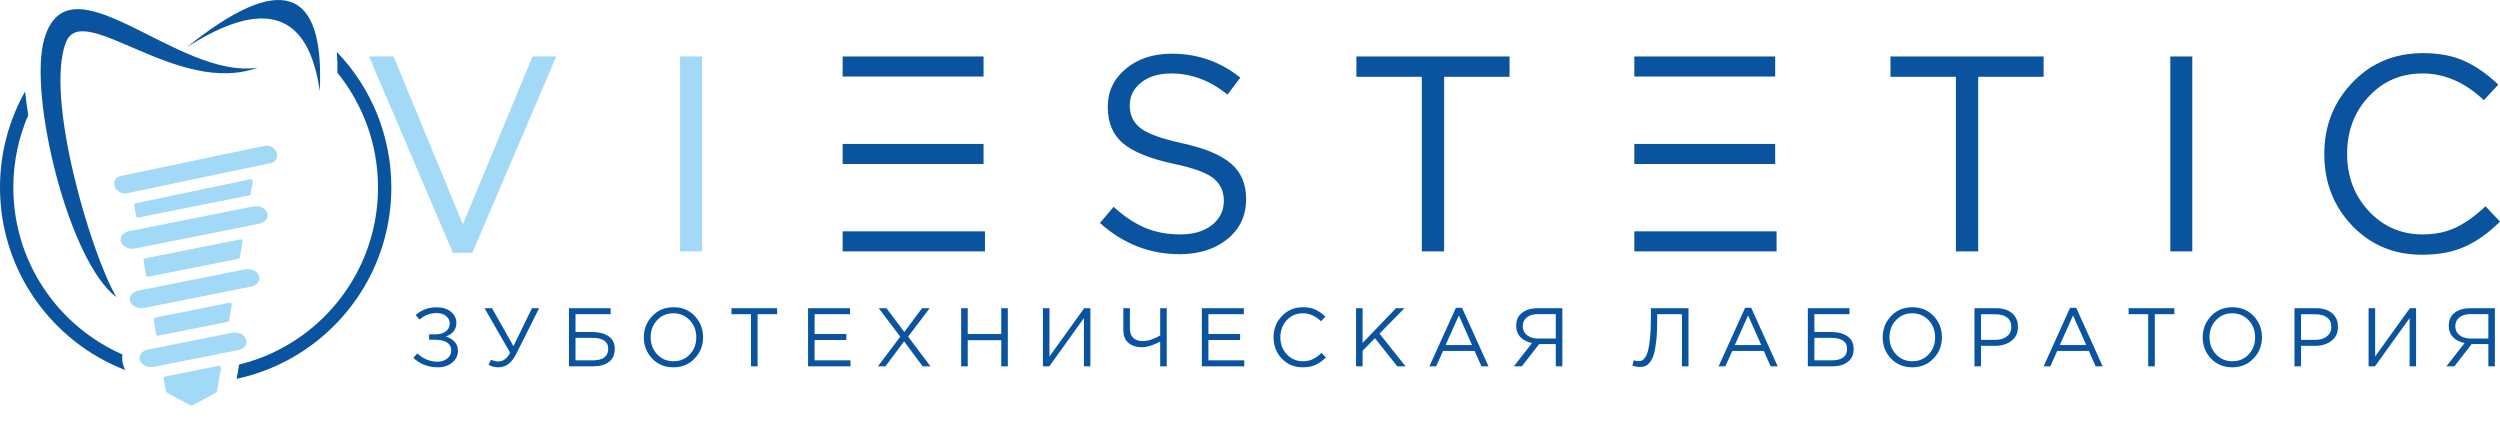 <svg width="148" height="25" viewBox="0 0 148 25" fill="none" xmlns="http://www.w3.org/2000/svg">
<path fill-rule="evenodd" clip-rule="evenodd" d="M15.238 4.007C10.486 4.727 4.066 -2.773 2.613 2.336C1.673 5.64 4.065 15.507 6.898 17.593C5.389 15.07 2.627 5.725 3.908 2.494C4.902 -0.011 10.533 5.738 15.238 4.007Z" fill="#0A539F"/>
<path fill-rule="evenodd" clip-rule="evenodd" d="M18.93 5.4C19.226 -0.791 16.6 -1.659 11.056 2.798C15.646 -0.145 18.271 0.721 18.93 5.4Z" fill="#0A539F"/>
<path fill-rule="evenodd" clip-rule="evenodd" d="M8.646 16.285L8.5 15.432C8.488 15.368 8.529 15.306 8.593 15.294L14.217 14.172C14.231 14.169 14.246 14.169 14.26 14.172C14.324 14.182 14.368 14.244 14.357 14.308L14.202 15.216C14.197 15.266 14.159 15.31 14.108 15.32L8.782 16.382C8.718 16.392 8.658 16.349 8.646 16.285ZM8.748 20.696L13.735 19.703C14.093 19.631 14.467 19.796 14.569 20.077C14.671 20.357 14.463 20.651 14.105 20.723L9.118 21.716C8.761 21.788 8.386 21.623 8.284 21.342C8.183 21.062 8.39 20.768 8.748 20.696ZM7.131 10.421L15.665 8.634C15.954 8.573 16.275 8.753 16.376 9.033C16.478 9.315 16.325 9.593 16.036 9.654L7.502 11.441C7.212 11.502 6.893 11.322 6.791 11.042C6.688 10.76 6.841 10.482 7.131 10.421ZM7.63 13.69L14.982 12.224C15.34 12.152 15.714 12.318 15.816 12.598C15.918 12.878 15.711 13.172 15.353 13.244L8.001 14.71C7.643 14.781 7.268 14.615 7.166 14.335C7.063 14.055 7.272 13.761 7.63 13.69ZM8.174 17.206L14.495 15.946C14.854 15.874 15.228 16.039 15.33 16.319C15.432 16.6 15.225 16.894 14.865 16.966L8.544 18.226C8.186 18.296 7.812 18.131 7.71 17.851C7.609 17.571 7.816 17.277 8.174 17.206ZM8.05 12.779L7.945 12.167C7.935 12.106 7.975 12.045 8.037 12.033L14.823 10.612C14.836 10.608 14.851 10.608 14.867 10.611C14.931 10.621 14.975 10.682 14.963 10.746L14.841 11.464C14.836 11.515 14.799 11.558 14.747 11.568L8.185 12.876C8.121 12.887 8.06 12.843 8.05 12.779ZM9.817 23.157L9.693 22.425C9.679 22.361 9.721 22.299 9.784 22.287L12.943 21.656C12.956 21.654 12.971 21.654 12.985 21.656C13.049 21.667 13.093 21.728 13.082 21.792L12.849 23.157C12.844 23.191 12.823 23.222 12.79 23.24L11.39 24.004C11.356 24.021 11.313 24.023 11.277 24.004L9.882 23.244C9.85 23.227 9.823 23.196 9.817 23.157ZM9.24 19.772L9.098 18.938C9.086 18.874 9.127 18.811 9.19 18.798L13.579 17.924C13.593 17.922 13.607 17.922 13.622 17.924C13.686 17.934 13.729 17.996 13.719 18.06L13.566 18.949C13.561 18.999 13.524 19.042 13.472 19.053L9.376 19.869C9.312 19.88 9.252 19.836 9.24 19.772Z" fill="#A2D9F7"/>
<path fill-rule="evenodd" clip-rule="evenodd" d="M19.941 3.075C22.005 5.223 23.167 8.082 23.167 11.097C23.167 15.405 20.814 19.164 17.323 21.159V21.16L17.229 21.213C17.16 21.252 17.091 21.289 17.021 21.326L17.009 21.332C16.078 21.827 15.071 22.199 14.011 22.425L14.154 21.582C14.499 21.498 14.839 21.396 15.17 21.279C15.224 21.26 15.277 21.241 15.331 21.221L15.38 21.204C15.429 21.185 15.478 21.166 15.526 21.147L15.571 21.13C15.616 21.111 15.663 21.092 15.709 21.073L15.776 21.046C15.815 21.029 15.854 21.013 15.893 20.995L15.97 20.961L16.07 20.916L16.161 20.873L16.252 20.831C16.291 20.812 16.33 20.793 16.369 20.773L16.424 20.747C16.469 20.724 16.513 20.7 16.558 20.677L16.615 20.647C16.856 20.52 17.092 20.384 17.323 20.239C20.359 18.33 22.378 14.95 22.378 11.097C22.378 8.599 21.521 6.216 19.976 4.309C19.981 3.917 19.974 3.499 19.941 3.075ZM7.42 21.909C3.08 20.237 0 16.026 0 11.097C0 9.033 0.539 7.096 1.485 5.418C1.535 5.884 1.599 6.353 1.673 6.811C1.104 8.125 0.789 9.575 0.789 11.097C0.789 15.516 3.446 19.315 7.248 20.984C7.214 21.21 7.234 21.451 7.322 21.692C7.35 21.768 7.382 21.841 7.42 21.909Z" fill="#0A539F"/>
<path fill-rule="evenodd" clip-rule="evenodd" d="M128.482 14.883V3.343H129.784V14.883H128.482ZM143.385 15.08C141.725 15.08 140.346 14.506 139.247 13.358C138.148 12.209 137.598 10.794 137.598 9.112C137.598 7.454 138.153 6.044 139.263 4.885C140.372 3.726 141.763 3.146 143.434 3.146C144.401 3.146 145.225 3.303 145.906 3.616C146.588 3.928 147.252 4.393 147.9 5.009L147.044 5.932C145.933 4.877 144.725 4.349 143.417 4.349C142.142 4.349 141.08 4.805 140.228 5.717C139.375 6.629 138.949 7.761 138.949 9.112C138.949 10.454 139.379 11.583 140.236 12.5C141.092 13.418 142.154 13.877 143.417 13.877C144.165 13.877 144.824 13.74 145.396 13.465C145.966 13.19 146.549 12.773 147.143 12.213L148 13.118C147.351 13.766 146.669 14.256 145.956 14.585C145.241 14.916 144.384 15.08 143.385 15.08ZM96.751 8.519H105.091V9.707H96.751V8.519ZM96.751 14.883V13.696H98.052H105.091H105.174V14.883H96.751ZM96.751 4.53V3.343H105.091V4.53H98.052H96.751ZM49.886 8.519H58.227V9.707H49.886V8.519ZM49.886 14.883V13.696H51.188H58.227H58.309V14.883H49.886ZM49.886 4.53V3.343H58.227V4.53H51.188H49.886ZM69.832 15.048C68.062 15.048 66.49 14.432 65.118 13.201L65.925 12.245C66.541 12.805 67.159 13.217 67.779 13.481C68.4 13.745 69.101 13.877 69.881 13.877C70.651 13.877 71.271 13.694 71.744 13.325C72.216 12.956 72.452 12.476 72.452 11.882C72.452 11.322 72.244 10.877 71.827 10.547C71.408 10.218 70.617 9.931 69.453 9.69C68.078 9.394 67.09 8.992 66.486 8.487C65.881 7.981 65.579 7.261 65.579 6.327C65.579 5.416 65.935 4.662 66.65 4.069C67.365 3.475 68.27 3.178 69.37 3.178C70.897 3.178 72.25 3.651 73.426 4.597L72.667 5.601C71.644 4.766 70.535 4.349 69.337 4.349C68.601 4.349 68.008 4.527 67.557 4.885C67.106 5.242 66.881 5.696 66.881 6.245C66.881 6.816 67.099 7.267 67.532 7.596C67.966 7.927 68.793 8.223 70.013 8.487C71.32 8.772 72.274 9.17 72.873 9.681C73.472 10.193 73.771 10.893 73.771 11.783C73.771 12.761 73.403 13.55 72.667 14.149C71.931 14.747 70.985 15.048 69.832 15.048ZM84.173 14.883V4.546H80.299V3.343H89.366V4.546H85.492V14.883H84.173ZM115.79 14.883V4.546H111.916V3.343H120.982V4.546H117.108V14.883H115.79Z" fill="#0A539F"/>
<path fill-rule="evenodd" clip-rule="evenodd" d="M40.261 14.883V3.343H41.564V14.883H40.261ZM26.81 14.965L21.849 3.343H23.299L27.403 13.284L31.525 3.343H32.926L27.965 14.965H26.81Z" fill="#A2D9F7"/>
<path fill-rule="evenodd" clip-rule="evenodd" d="M25.907 21.745C25.356 21.745 24.878 21.559 24.471 21.19L24.702 20.92C25.05 21.247 25.453 21.411 25.912 21.411C26.13 21.411 26.319 21.35 26.476 21.227C26.633 21.103 26.712 20.944 26.712 20.748C26.712 20.534 26.626 20.376 26.457 20.271C26.286 20.166 26.062 20.114 25.783 20.114H25.405V19.794H25.783C26.032 19.794 26.234 19.737 26.39 19.62C26.546 19.504 26.624 19.346 26.624 19.146C26.624 18.969 26.551 18.822 26.405 18.707C26.259 18.59 26.073 18.532 25.847 18.532C25.46 18.532 25.123 18.662 24.835 18.92L24.609 18.65C24.788 18.496 24.977 18.381 25.172 18.306C25.366 18.231 25.595 18.193 25.858 18.193C26.198 18.193 26.476 18.28 26.692 18.453C26.908 18.626 27.017 18.846 27.017 19.111C27.017 19.502 26.807 19.772 26.388 19.923C26.607 19.988 26.782 20.091 26.913 20.232C27.044 20.372 27.11 20.551 27.11 20.767C27.11 21.046 26.998 21.278 26.773 21.465C26.548 21.651 26.259 21.745 25.907 21.745ZM29.502 21.745C29.299 21.745 29.106 21.698 28.922 21.602L29.074 21.293C29.203 21.362 29.348 21.396 29.512 21.396C29.79 21.396 30.019 21.224 30.2 20.88L28.686 18.247H29.128L30.396 20.492L31.491 18.247H31.915L30.554 20.964C30.295 21.484 29.944 21.745 29.502 21.745ZM33.683 21.686V18.247H36.149V18.601H34.071V19.656H35.087C35.474 19.656 35.79 19.742 36.032 19.91C36.273 20.078 36.395 20.328 36.395 20.659C36.395 20.99 36.281 21.244 36.053 21.421C35.826 21.597 35.517 21.686 35.128 21.686H33.683ZM34.071 21.332H35.098C35.704 21.332 36.007 21.101 36.007 20.64C36.007 20.426 35.925 20.267 35.761 20.16C35.597 20.055 35.37 20 35.079 20H34.071V21.332ZM41.126 21.221C40.795 21.571 40.375 21.745 39.863 21.745C39.353 21.745 38.934 21.572 38.606 21.224C38.278 20.877 38.115 20.458 38.115 19.967C38.115 19.478 38.279 19.06 38.611 18.712C38.941 18.363 39.362 18.188 39.873 18.188C40.385 18.188 40.804 18.361 41.131 18.709C41.459 19.056 41.623 19.475 41.623 19.967C41.623 20.454 41.457 20.872 41.126 21.221ZM38.904 20.974C39.16 21.249 39.484 21.386 39.873 21.386C40.263 21.386 40.584 21.249 40.839 20.977C41.093 20.703 41.22 20.366 41.22 19.967C41.22 19.57 41.091 19.234 40.834 18.959C40.577 18.684 40.254 18.547 39.863 18.547C39.474 18.547 39.152 18.683 38.899 18.957C38.645 19.23 38.518 19.567 38.518 19.967C38.518 20.362 38.646 20.699 38.904 20.974ZM44.457 21.686V18.601H43.303V18.247H46.005V18.601H44.85V21.686H44.457ZM47.837 21.686V18.247H50.323V18.601H48.225V19.774H50.102V20.129H48.225V21.332H50.348V21.686H47.837ZM51.974 21.686L53.295 19.931L52.024 18.247H52.48L53.536 19.653L54.583 18.247H55.035L53.762 19.928L55.084 21.686H54.622L53.521 20.208L52.421 21.686H51.974ZM56.901 21.686V18.247H57.29V19.774H59.274V18.247H59.663V21.686H59.274V20.139H57.29V21.686H56.901ZM61.741 21.686V18.247H62.13V21.101L64.183 18.247H64.551V21.686H64.168V18.831L62.12 21.686H61.741ZM68.683 21.686V20.217C68.532 20.306 68.355 20.384 68.15 20.453C67.945 20.522 67.766 20.556 67.611 20.556C67.271 20.556 67.001 20.469 66.801 20.296C66.601 20.122 66.502 19.871 66.502 19.543V18.247H66.89V19.48C66.89 19.699 66.956 19.874 67.086 20C67.217 20.129 67.403 20.193 67.641 20.193C67.959 20.193 68.306 20.081 68.683 19.859V18.247H69.071V21.686H68.683ZM71.15 21.686V18.247H73.636V18.601H71.538V19.774H73.415V20.129H71.538V21.332H73.66V21.686H71.15ZM77.119 21.745C76.624 21.745 76.213 21.574 75.885 21.232C75.558 20.889 75.394 20.468 75.394 19.967C75.394 19.472 75.56 19.052 75.89 18.707C76.221 18.361 76.635 18.188 77.133 18.188C77.422 18.188 77.667 18.234 77.87 18.329C78.074 18.422 78.272 18.56 78.464 18.743L78.209 19.018C77.879 18.704 77.518 18.547 77.129 18.547C76.748 18.547 76.432 18.683 76.178 18.954C75.924 19.227 75.797 19.563 75.797 19.967C75.797 20.366 75.924 20.703 76.181 20.977C76.436 21.249 76.752 21.386 77.129 21.386C77.351 21.386 77.547 21.346 77.718 21.263C77.888 21.181 78.062 21.057 78.238 20.89L78.494 21.16C78.301 21.353 78.097 21.499 77.885 21.597C77.672 21.696 77.417 21.745 77.119 21.745ZM80.278 21.686V18.247H80.666V20.301L82.641 18.247H83.142L81.667 19.75L83.206 21.686H82.72L81.397 20.021L80.666 20.763V21.686H80.278ZM84.621 21.686L86.188 18.222H86.551L88.119 21.686H87.701L87.299 20.777H85.427L85.019 21.686H84.621ZM85.579 20.429H87.145L86.365 18.674L85.579 20.429ZM89.623 21.686L90.698 20.306C90.413 20.253 90.185 20.139 90.014 19.964C89.845 19.788 89.759 19.562 89.759 19.283C89.759 18.992 89.846 18.763 90.019 18.596C90.253 18.364 90.586 18.247 91.022 18.247H92.492V21.686H92.103V20.37H91.116L90.094 21.686H89.623ZM91.047 20.041H92.103V18.596H91.047C90.766 18.596 90.544 18.66 90.386 18.79C90.227 18.919 90.147 19.094 90.147 19.313C90.147 19.532 90.232 19.708 90.399 19.841C90.566 19.974 90.782 20.041 91.047 20.041ZM97.085 21.725C96.931 21.725 96.781 21.698 96.638 21.642L96.716 21.327C96.789 21.36 96.889 21.376 97.021 21.376C97.086 21.376 97.145 21.366 97.198 21.345C97.25 21.323 97.312 21.264 97.384 21.168C97.457 21.071 97.515 20.939 97.561 20.769C97.608 20.601 97.647 20.354 97.682 20.028C97.716 19.701 97.733 19.316 97.733 18.871V18.247H99.959V21.686H99.571V18.601H98.106V18.974C98.106 19.439 98.088 19.842 98.05 20.183C98.012 20.523 97.963 20.791 97.903 20.985C97.843 21.181 97.765 21.336 97.672 21.45C97.579 21.564 97.487 21.64 97.397 21.674C97.306 21.708 97.202 21.725 97.085 21.725ZM101.742 21.686L103.309 18.222H103.672L105.24 21.686H104.823L104.42 20.777H102.548L102.14 21.686H101.742ZM102.7 20.429H104.268L103.486 18.674L102.7 20.429ZM107.024 21.686V18.247H109.489V18.601H107.412V19.656H108.428C108.815 19.656 109.129 19.742 109.371 19.91C109.614 20.078 109.736 20.328 109.736 20.659C109.736 20.99 109.621 21.244 109.394 21.421C109.167 21.597 108.858 21.686 108.468 21.686H107.024ZM107.412 21.332H108.438C109.045 21.332 109.348 21.101 109.348 20.64C109.348 20.426 109.266 20.267 109.101 20.16C108.938 20.055 108.711 20 108.419 20H107.412V21.332ZM114.466 21.221C114.136 21.571 113.715 21.745 113.204 21.745C112.693 21.745 112.274 21.572 111.946 21.224C111.619 20.877 111.455 20.458 111.455 19.967C111.455 19.478 111.62 19.06 111.951 18.712C112.282 18.363 112.703 18.188 113.214 18.188C113.725 18.188 114.143 18.361 114.471 18.709C114.799 19.056 114.962 19.475 114.962 19.967C114.962 20.454 114.798 20.872 114.466 21.221ZM112.243 20.974C112.5 21.249 112.824 21.386 113.214 21.386C113.603 21.386 113.925 21.249 114.18 20.977C114.434 20.703 114.56 20.366 114.56 19.967C114.56 19.57 114.431 19.234 114.175 18.959C113.917 18.684 113.593 18.547 113.204 18.547C112.814 18.547 112.493 18.683 112.239 18.957C111.984 19.23 111.857 19.567 111.857 19.967C111.857 20.362 111.987 20.699 112.243 20.974ZM116.888 21.686V18.247H118.176C118.569 18.247 118.882 18.345 119.114 18.542C119.346 18.738 119.463 19.007 119.463 19.347C119.463 19.704 119.335 19.982 119.078 20.178C118.82 20.375 118.498 20.473 118.112 20.473H117.276V21.686H116.888ZM117.276 20.119H118.127C118.412 20.119 118.64 20.049 118.812 19.91C118.985 19.771 119.07 19.585 119.07 19.352C119.07 19.114 118.987 18.929 118.823 18.8C118.657 18.67 118.432 18.605 118.147 18.605H117.276V20.119ZM120.982 21.686L122.548 18.222H122.912L124.479 21.686H124.062L123.659 20.777H121.787L121.379 21.686H120.982ZM121.939 20.429H123.507L122.725 18.674L121.939 20.429ZM127.172 21.686V18.601H126.016V18.247H128.72V18.601H127.565V21.686H127.172ZM133.411 21.221C133.08 21.571 132.659 21.745 132.149 21.745C131.638 21.745 131.218 21.572 130.89 21.224C130.564 20.877 130.399 20.458 130.399 19.967C130.399 19.478 130.565 19.06 130.895 18.712C131.227 18.363 131.648 18.188 132.158 18.188C132.669 18.188 133.088 18.361 133.416 18.709C133.744 19.056 133.907 19.475 133.907 19.967C133.907 20.454 133.742 20.872 133.411 21.221ZM131.188 20.974C131.445 21.249 131.768 21.386 132.158 21.386C132.548 21.386 132.87 21.249 133.124 20.977C133.377 20.703 133.504 20.366 133.504 19.967C133.504 19.57 133.376 19.234 133.119 18.959C132.861 18.684 132.538 18.547 132.149 18.547C131.758 18.547 131.437 18.683 131.183 18.957C130.929 19.23 130.802 19.567 130.802 19.967C130.802 20.362 130.93 20.699 131.188 20.974ZM135.833 21.686V18.247H137.121C137.514 18.247 137.827 18.345 138.059 18.542C138.291 18.738 138.407 19.007 138.407 19.347C138.407 19.704 138.279 19.982 138.021 20.178C137.765 20.375 137.443 20.473 137.057 20.473H136.221V21.686H135.833ZM136.221 20.119H137.072C137.355 20.119 137.584 20.049 137.756 19.91C137.928 19.771 138.015 19.585 138.015 19.352C138.015 19.114 137.932 18.929 137.766 18.8C137.6 18.67 137.376 18.605 137.09 18.605H136.221V20.119ZM140.221 21.686V18.247H140.609V21.101L142.663 18.247H143.031V21.686H142.648V18.831L140.599 21.686H140.221ZM144.828 21.686L145.905 20.306C145.62 20.253 145.392 20.139 145.221 19.964C145.052 19.788 144.966 19.562 144.966 19.283C144.966 18.992 145.053 18.763 145.226 18.596C145.459 18.364 145.793 18.247 146.229 18.247H147.698V21.686H147.31V20.37H146.322L145.3 21.686H144.828ZM146.254 20.041H147.31V18.596H146.254C145.971 18.596 145.751 18.66 145.593 18.79C145.434 18.919 145.355 19.094 145.355 19.313C145.355 19.532 145.437 19.708 145.604 19.841C145.772 19.974 145.989 20.041 146.254 20.041Z" fill="#0A539F"/>
</svg>

